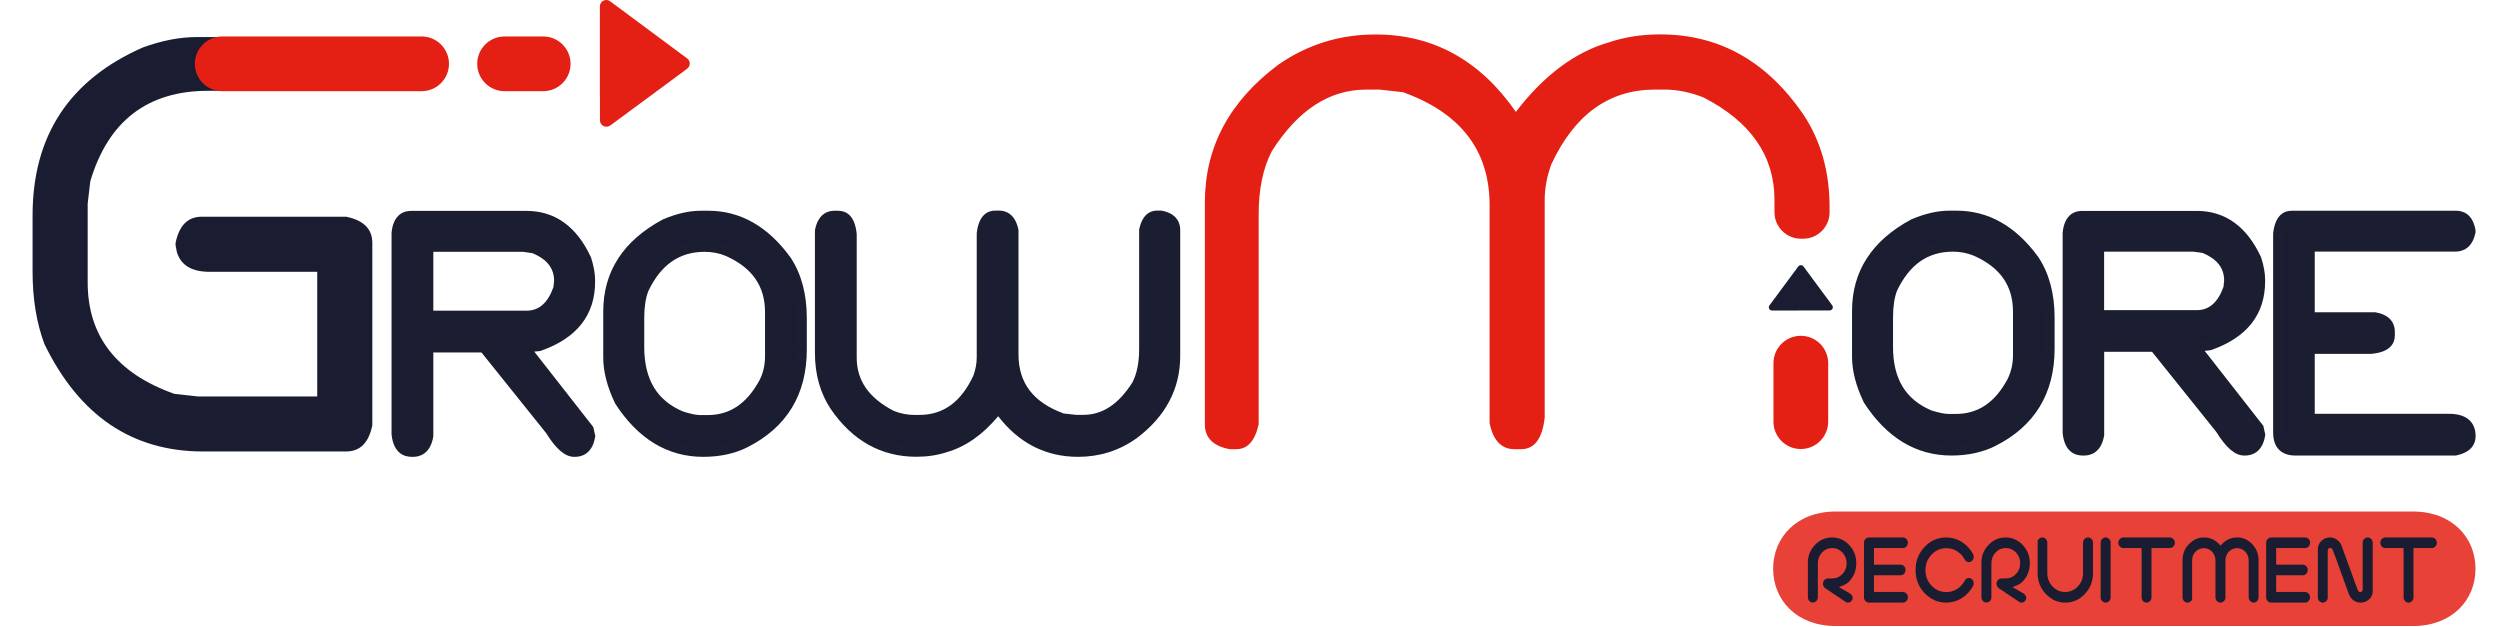 <svg width="307" height="77" viewBox="0 0 307 77" fill="none" xmlns="http://www.w3.org/2000/svg">
<path opacity="0.84" d="M296.317 76.876H225.417C220.664 76.876 217.742 73.725 217.742 69.845C217.742 65.965 220.664 62.814 225.417 62.814H296.317C301.07 62.814 303.992 65.965 303.992 69.845C303.992 73.725 301.07 76.876 296.317 76.876Z" fill="#E41F13"/>
<path fill-rule="evenodd" clip-rule="evenodd" d="M225.825 72.095L227.228 72.904C227.377 73.026 227.46 73.161 227.497 73.31C227.533 73.464 227.509 73.591 227.405 73.732L227.4 73.74C227.306 73.88 227.18 73.962 227.009 73.991C226.841 74.019 226.714 73.984 226.585 73.874L226.576 73.866L224.151 72.241C223.956 72.104 223.863 71.928 223.863 71.682C223.863 71.492 223.921 71.344 224.042 71.224C224.172 71.094 224.31 71.032 224.476 71.032H224.999C225.489 71.032 225.915 70.848 226.251 70.484C226.6 70.121 226.766 69.673 226.766 69.166C226.766 68.656 226.598 68.221 226.252 67.848L226.25 67.845C225.904 67.485 225.492 67.299 224.999 67.299C224.508 67.299 224.081 67.484 223.745 67.848C223.413 68.208 223.232 68.654 223.232 69.166V73.338C223.232 73.529 223.174 73.676 223.053 73.797L223.047 73.802C222.936 73.923 222.789 73.988 222.619 73.988C222.454 73.988 222.316 73.927 222.186 73.797C222.065 73.676 222.007 73.529 222.007 73.338V68.968H222C222.041 68.171 222.332 67.498 222.875 66.922C223.462 66.3 224.158 66 224.974 66C225.79 66 226.486 66.3 227.072 66.922C227.66 67.545 227.953 68.281 227.953 69.166C227.953 70.038 227.66 70.786 227.072 71.409C226.862 71.63 226.579 71.803 226.21 71.946L225.825 72.095Z" fill="#1A1D31"/>
<path fill-rule="evenodd" clip-rule="evenodd" d="M233.477 72.686V72.698H233.674C233.84 72.698 233.978 72.76 234.108 72.89C234.229 73.011 234.287 73.159 234.287 73.349C234.287 73.54 234.229 73.687 234.108 73.808L234.103 73.814C233.991 73.935 233.844 74 233.674 74H229.508C229.344 74 229.206 73.939 229.077 73.811C228.96 73.683 228.895 73.531 228.895 73.349V66.651C228.895 66.46 228.953 66.313 229.074 66.192C229.204 66.062 229.342 66 229.508 66H233.674C233.84 66 233.978 66.062 234.108 66.192C234.229 66.313 234.287 66.46 234.287 66.651C234.287 66.841 234.229 66.989 234.108 67.11L234.103 67.115L234.098 67.121C233.992 67.245 233.851 67.301 233.674 67.301H230.121V69.343H233.4C233.566 69.343 233.702 69.405 233.816 69.529L233.821 69.535C233.943 69.656 234.001 69.803 234.001 69.994C234.001 70.184 233.942 70.332 233.821 70.453L233.816 70.459C233.703 70.581 233.556 70.644 233.4 70.644H230.121V72.686H233.477Z" fill="#1A1D31"/>
<path fill-rule="evenodd" clip-rule="evenodd" d="M242.292 71.956L242.292 71.957C241.958 72.588 241.495 73.087 240.9 73.455C240.307 73.823 239.681 74 239.006 74C237.964 74 237.09 73.612 236.338 72.837C235.599 72.05 235.23 71.112 235.23 70C235.23 68.887 235.599 67.949 236.339 67.162C237.076 66.377 237.961 66 239.006 66C239.682 66 240.319 66.177 240.899 66.544L240.899 66.544L240.9 66.545C241.495 66.914 241.958 67.412 242.292 68.043L242.291 68.043L242.294 68.048C242.38 68.201 242.4 68.371 242.351 68.548C242.3 68.73 242.204 68.86 242.065 68.944C241.926 69.027 241.771 69.046 241.61 68.999C241.451 68.952 241.332 68.852 241.256 68.7L241.256 68.7L241.254 68.696C241.026 68.267 240.715 67.927 240.308 67.683C239.914 67.438 239.478 67.316 239.006 67.316C238.299 67.316 237.686 67.591 237.188 68.115C236.69 68.641 236.447 69.277 236.447 70.013C236.447 70.748 236.69 71.384 237.188 71.91C237.686 72.434 238.286 72.709 239.006 72.709C239.48 72.709 239.903 72.585 240.307 72.343L240.307 72.343L240.309 72.341C240.7 72.099 241.025 71.761 241.254 71.329L241.254 71.33L241.26 71.317C241.337 71.144 241.454 71.047 241.61 71.002C241.771 70.954 241.926 70.973 242.065 71.056C242.21 71.143 242.311 71.275 242.348 71.442C242.39 71.631 242.378 71.793 242.292 71.956Z" fill="#1A1D31"/>
<path fill-rule="evenodd" clip-rule="evenodd" d="M247.138 72.095L248.541 72.904C248.689 73.026 248.772 73.161 248.81 73.31C248.846 73.463 248.821 73.591 248.718 73.732L248.713 73.74C248.619 73.88 248.493 73.962 248.322 73.991C248.154 74.019 248.026 73.984 247.897 73.874L247.888 73.866L245.464 72.241C245.269 72.104 245.176 71.928 245.176 71.682C245.176 71.492 245.234 71.344 245.355 71.224C245.485 71.094 245.623 71.032 245.788 71.032H246.311C246.802 71.032 247.227 70.848 247.564 70.484C247.912 70.121 248.078 69.673 248.078 69.166C248.078 68.656 247.911 68.221 247.565 67.848L247.562 67.845C247.216 67.485 246.805 67.299 246.311 67.299C245.821 67.299 245.395 67.483 245.059 67.847C244.71 68.21 244.544 68.659 244.544 69.166V73.338C244.544 73.529 244.486 73.676 244.365 73.797L244.36 73.802C244.248 73.923 244.102 73.988 243.932 73.988C243.767 73.988 243.629 73.927 243.499 73.797C243.378 73.676 243.32 73.529 243.32 73.338V68.968H243.312C243.353 68.171 243.645 67.498 244.188 66.922C244.774 66.3 245.47 66 246.286 66C247.102 66 247.798 66.3 248.385 66.922C248.972 67.545 249.265 68.281 249.265 69.166C249.265 70.038 248.972 70.786 248.385 71.409C248.175 71.63 247.891 71.803 247.523 71.946L247.138 72.095Z" fill="#1A1D31"/>
<path fill-rule="evenodd" clip-rule="evenodd" d="M250.22 66.453H250.207C250.235 66.353 250.286 66.267 250.361 66.192L250.367 66.186C250.479 66.065 250.626 66 250.795 66C250.961 66 251.099 66.062 251.23 66.192C251.351 66.313 251.409 66.46 251.409 66.651V70.38C251.409 71.016 251.627 71.564 252.049 72.013C252.471 72.462 252.996 72.699 253.602 72.699C254.21 72.699 254.721 72.461 255.154 72.015C255.591 71.563 255.795 71.014 255.795 70.38V66.651C255.795 66.46 255.854 66.313 255.975 66.192C256.105 66.062 256.243 66 256.409 66C256.574 66 256.713 66.062 256.843 66.192C256.964 66.313 257.022 66.46 257.022 66.651V70.38C257.022 71.379 256.691 72.228 256.016 72.939L256.015 72.94C255.352 73.65 254.556 74 253.627 74C252.686 74 251.902 73.65 251.226 72.939C250.551 72.228 250.22 71.379 250.22 70.38V66.453Z" fill="#1A1D31"/>
<path fill-rule="evenodd" clip-rule="evenodd" d="M259.008 73.808L259.008 73.808L259.003 73.814C258.891 73.935 258.744 74 258.574 74C258.409 74 258.27 73.938 258.14 73.808C258.019 73.687 257.961 73.54 257.961 73.349V66.651C257.961 66.46 258.019 66.313 258.14 66.192L258.14 66.192L258.145 66.186C258.257 66.065 258.404 66 258.574 66C258.74 66 258.878 66.062 259.008 66.192C259.129 66.313 259.187 66.46 259.187 66.651V73.349C259.187 73.54 259.129 73.687 259.008 73.808Z" fill="#1A1D31"/>
<path fill-rule="evenodd" clip-rule="evenodd" d="M266.459 66C266.624 66 266.761 66.061 266.891 66.189C267.008 66.317 267.073 66.468 267.073 66.651C267.073 66.841 267.015 66.989 266.893 67.11C266.763 67.24 266.625 67.301 266.459 67.301H264.204V73.349C264.204 73.54 264.146 73.687 264.024 73.808C263.894 73.939 263.756 74 263.59 74C263.424 74 263.288 73.938 263.174 73.814L263.169 73.808C263.047 73.687 262.989 73.54 262.989 73.349V67.301H260.734C260.567 67.301 260.432 67.239 260.318 67.115L260.312 67.11C260.191 66.989 260.133 66.841 260.133 66.651C260.133 66.46 260.191 66.313 260.312 66.192C260.444 66.06 260.582 66 260.734 66H266.459Z" fill="#1A1D31"/>
<path d="M274.716 66C275.444 66 276.054 66.274 276.581 66.824C277.094 67.373 277.35 68.022 277.35 68.809V73.349C277.35 73.54 277.292 73.687 277.171 73.808L277.166 73.814C277.052 73.936 276.905 74 276.749 74C276.585 74 276.447 73.939 276.318 73.811C276.201 73.683 276.136 73.532 276.136 73.349V68.809C276.136 68.395 275.991 68.049 275.723 67.753L275.72 67.75C275.446 67.461 275.107 67.314 274.704 67.314C274.311 67.314 273.973 67.462 273.7 67.75L273.696 67.753C273.429 68.048 273.284 68.394 273.284 68.796V73.349C273.284 73.54 273.226 73.687 273.104 73.808L273.099 73.814C272.987 73.935 272.84 74 272.67 74C272.506 74 272.368 73.939 272.239 73.811C272.122 73.683 272.057 73.532 272.057 73.349V68.796C272.057 68.397 271.913 68.036 271.641 67.75C271.366 67.46 271.015 67.314 270.625 67.314C270.232 67.314 269.895 67.462 269.612 67.746L269.605 67.753C269.337 68.049 269.192 68.395 269.192 68.809V73.547H269.217C269.19 73.647 269.139 73.733 269.063 73.808C268.933 73.938 268.794 74 268.629 74C268.465 74 268.327 73.939 268.198 73.811C268.081 73.683 268.016 73.532 268.016 73.349V68.809C268.016 68.034 268.272 67.373 268.796 66.825C269.324 66.274 269.935 66 270.65 66C271.379 66 272.012 66.275 272.537 66.847L272.683 67.005L272.828 66.847C273.353 66.275 273.975 66 274.716 66Z" fill="#1A1D31"/>
<path fill-rule="evenodd" clip-rule="evenodd" d="M282.855 72.686V72.698H283.052C283.218 72.698 283.356 72.76 283.486 72.89C283.608 73.011 283.666 73.159 283.666 73.349C283.666 73.54 283.607 73.687 283.486 73.808L283.481 73.814C283.369 73.935 283.222 74 283.052 74H278.898C278.734 74 278.597 73.939 278.467 73.811C278.35 73.683 278.285 73.531 278.285 73.349V66.651C278.285 66.46 278.343 66.313 278.464 66.192C278.595 66.062 278.733 66 278.898 66H283.065C283.23 66 283.369 66.062 283.499 66.192C283.62 66.313 283.678 66.46 283.678 66.651C283.678 66.841 283.62 66.989 283.499 67.11L283.494 67.115L283.489 67.121C283.383 67.245 283.242 67.301 283.065 67.301H279.512V69.343H282.79C282.957 69.343 283.092 69.405 283.206 69.529L283.212 69.535C283.333 69.656 283.391 69.803 283.391 69.994C283.391 70.184 283.333 70.332 283.212 70.453L283.206 70.459C283.093 70.581 282.946 70.644 282.79 70.644H279.512V72.686H282.855Z" fill="#1A1D31"/>
<path fill-rule="evenodd" clip-rule="evenodd" d="M288.119 72.664C288.165 72.789 288.206 72.901 288.241 72.998C288.206 72.901 288.165 72.789 288.119 72.664L288.119 72.664ZM288.304 72.596C288.35 72.72 288.39 72.831 288.426 72.927C288.566 73.276 288.758 73.541 288.995 73.713L288.996 73.714C289.249 73.901 289.545 74 289.878 74C290.281 74 290.609 73.879 290.909 73.612L290.911 73.61C291.216 73.349 291.367 73.017 291.367 72.611V66.652C291.367 66.461 291.309 66.313 291.188 66.192C291.057 66.062 290.918 66 290.752 66C290.587 66 290.448 66.062 290.318 66.192C290.196 66.314 290.138 66.461 290.138 66.652V72.336C290.138 72.399 290.131 72.469 290.104 72.533C290.075 72.601 290.017 72.677 289.913 72.703L289.904 72.705C289.8 72.726 289.709 72.687 289.644 72.627C289.589 72.575 289.551 72.505 289.523 72.441L289.518 72.429L287.543 67.018C287.432 66.708 287.246 66.466 286.978 66.276L286.975 66.274C286.724 66.088 286.441 66 286.118 66C285.719 66 285.38 66.131 285.079 66.408C284.781 66.696 284.629 67.045 284.629 67.464V73.348C284.629 73.539 284.687 73.687 284.808 73.808C284.939 73.938 285.078 74 285.243 74C285.409 74 285.548 73.938 285.678 73.808C285.767 73.719 285.822 73.616 285.845 73.492V67.676C285.845 67.609 285.852 67.537 285.878 67.472C285.905 67.404 285.96 67.33 286.057 67.301C286.1 67.286 286.149 67.28 286.2 67.29C286.254 67.3 286.297 67.326 286.329 67.352C286.389 67.401 286.429 67.47 286.457 67.526L286.461 67.534L286.465 67.543C286.715 68.194 287.053 69.096 287.454 70.235C287.817 71.275 288.107 72.061 288.304 72.595L288.304 72.595L288.304 72.596Z" fill="#1A1D31"/>
<path fill-rule="evenodd" clip-rule="evenodd" d="M298.631 66C298.795 66 298.933 66.061 299.063 66.189C299.179 66.317 299.244 66.468 299.244 66.651C299.244 66.841 299.186 66.989 299.065 67.11C298.935 67.24 298.797 67.301 298.631 67.301H296.375V73.349C296.375 73.54 296.317 73.687 296.196 73.808C296.066 73.939 295.928 74 295.762 74C295.596 74 295.46 73.938 295.346 73.814L295.34 73.808C295.219 73.687 295.161 73.54 295.161 73.349V67.301H292.906C292.739 67.301 292.604 67.239 292.489 67.115C292.371 66.987 292.305 66.834 292.305 66.651C292.305 66.46 292.363 66.313 292.484 66.192C292.615 66.06 292.754 66 292.906 66H298.631Z" fill="#1A1D31"/>
<path d="M281.415 26.532H301.622C302.563 26.532 303.137 27.134 303.354 28.348V28.442C303.109 29.656 302.507 30.259 301.537 30.259H283.608V39.002H291.617C292.831 39.219 293.434 39.793 293.434 40.734V41.186C293.434 42.146 292.671 42.692 291.156 42.823H283.598V51.473H300.709C302.469 51.473 303.344 52.169 303.344 53.562C303.344 54.456 302.742 55.03 301.528 55.294H281.867C280.474 55.294 279.777 54.569 279.777 53.11V28.715C279.947 27.266 280.493 26.532 281.415 26.532Z" fill="#1A1D31"/>
<path d="M301.607 55.94H281.879C280.119 55.94 279.141 54.933 279.141 53.117V28.674V28.637C279.404 26.359 280.524 25.879 281.418 25.879H301.625C302.35 25.879 303.63 26.18 303.988 28.232L303.997 28.288V28.496L303.988 28.561C303.583 30.594 302.275 30.896 301.541 30.896H284.251V38.35H291.677L291.734 38.359C293.776 38.717 294.087 39.997 294.087 40.721V41.173C294.087 42.096 293.588 43.234 291.225 43.451H291.169H284.251V50.811H300.722C303.574 50.811 304.007 52.524 304.007 53.55C304.007 54.397 303.602 55.498 301.672 55.912L301.607 55.94ZM280.43 28.75V53.107C280.43 54.218 280.835 54.651 281.879 54.651H301.475C302.726 54.368 302.727 53.804 302.727 53.569C302.727 52.853 302.491 52.119 300.731 52.119H282.971V42.19H291.141C292.807 42.03 292.807 41.427 292.807 41.192V40.74C292.807 40.458 292.806 39.884 291.574 39.658H282.981V29.634H301.56C302.011 29.634 302.501 29.484 302.736 28.401C302.501 27.187 301.927 27.187 301.654 27.187H281.447C281.202 27.169 280.618 27.169 280.43 28.75Z" fill="#1B1E31"/>
<path d="M255.662 26.527H269.77C272.989 26.527 275.418 28.287 277.055 31.807C277.356 32.748 277.507 33.596 277.507 34.358V34.537C277.507 38.311 275.446 40.927 271.314 42.367L269.497 42.546L277.328 52.56L277.507 53.379C277.309 54.65 276.707 55.29 275.69 55.29H275.596C274.749 55.29 273.78 54.414 272.688 52.654L264.585 42.546H257.761V53.379C257.535 54.65 256.923 55.29 255.945 55.29H255.766C254.693 55.29 254.081 54.565 253.949 53.106V28.617C254.072 27.224 254.646 26.527 255.662 26.527ZM257.761 30.264V38.725H269.78C271.596 38.725 272.904 37.605 273.695 35.356L273.789 34.443C273.789 32.626 272.754 31.29 270.693 30.433L269.422 30.255H257.761V30.264Z" fill="#1A1D31"/>
<path d="M275.684 55.941H275.589C274.479 55.941 273.387 55.019 272.154 53.033L264.267 43.198H258.394V53.447L258.385 53.504C258.008 55.631 256.681 55.941 255.928 55.941H255.749C254.931 55.941 253.519 55.584 253.293 53.174V53.118V28.6V28.572C253.519 26.247 254.874 25.899 255.665 25.899H269.773C273.246 25.899 275.891 27.8 277.641 31.546L277.669 31.621C277.989 32.619 278.159 33.541 278.159 34.37V34.548C278.159 38.614 275.928 41.447 271.542 42.981L271.467 43.009L270.733 43.085L277.933 52.289L278.178 53.372L278.159 53.494C277.811 55.621 276.455 55.941 275.684 55.941ZM257.105 41.908H264.879L273.218 52.318C274.526 54.426 275.307 54.652 275.589 54.652H275.684C276.145 54.652 276.653 54.501 276.851 53.4L276.728 52.845L268.267 42.031L271.175 41.739C275.006 40.384 276.86 38.031 276.86 34.539V34.36C276.86 33.682 276.719 32.901 276.446 32.045C274.912 28.769 272.719 27.169 269.764 27.169H255.655C255.354 27.169 254.724 27.169 254.564 28.657V53.08C254.724 54.652 255.411 54.652 255.74 54.652H255.919C256.38 54.652 256.879 54.492 257.095 53.325V41.908H257.105ZM269.764 39.377H257.105V29.626L269.491 29.635L270.846 29.833L270.921 29.861C273.236 30.812 274.413 32.365 274.413 34.464V34.529L274.319 35.518L274.291 35.593C273.406 38.096 271.881 39.377 269.764 39.377ZM258.394 38.087H269.764C271.279 38.087 272.352 37.146 273.048 35.217L273.124 34.416C273.114 32.901 272.248 31.809 270.498 31.066L269.349 30.906H258.385V38.087H258.394Z" fill="#1B1E31"/>
<path d="M239.363 26.532H240.276C243.965 26.532 247.118 28.32 249.744 31.906C251.015 33.807 251.655 36.169 251.655 39.002V42.823C251.655 48.084 249.349 51.877 244.737 54.202C243.269 54.927 241.565 55.294 239.636 55.294C235.513 55.294 232.106 53.233 229.443 49.101C228.53 47.209 228.078 45.449 228.078 43.821V38.174C228.078 33.543 230.384 29.995 234.996 27.52C236.568 26.87 238.026 26.532 239.363 26.532ZM231.805 39.002V42.55C231.805 46.767 233.537 49.59 236.991 51.011C237.979 51.313 238.732 51.463 239.269 51.463H240.182C243.137 51.463 245.443 49.92 247.099 46.823C247.589 45.854 247.824 44.79 247.824 43.633V38.259C247.824 34.814 246.092 32.329 242.638 30.795C241.753 30.428 240.822 30.249 239.815 30.249C236.473 30.249 233.989 31.981 232.351 35.435C231.984 36.376 231.805 37.562 231.805 39.002Z" fill="#1A1D31"/>
<path d="M239.637 55.94C235.298 55.94 231.684 53.757 228.898 49.456L228.86 49.38C227.91 47.404 227.43 45.531 227.43 43.818V38.171C227.43 33.315 229.867 29.541 234.686 26.952L234.743 26.924C236.39 26.227 237.952 25.87 239.364 25.87H240.277C244.164 25.87 247.524 27.762 250.263 31.508L250.281 31.526C251.618 33.522 252.305 36.035 252.305 38.99V42.811C252.305 48.317 249.858 52.336 245.03 54.764C243.467 55.545 241.651 55.94 239.637 55.94ZM229.999 48.788C232.559 52.731 235.712 54.651 239.637 54.651C241.453 54.651 243.072 54.303 244.446 53.625C248.86 51.404 251.006 47.865 251.006 42.821V38.999C251.006 36.307 250.404 34.049 249.209 32.27C246.686 28.844 243.769 27.169 240.267 27.169H239.354C238.121 27.169 236.747 27.489 235.26 28.11C230.846 30.482 228.71 33.776 228.71 38.18V43.828C228.719 45.333 229.152 47.009 229.999 48.788ZM240.183 52.119H239.27C238.667 52.119 237.858 51.959 236.804 51.639L236.747 51.62C233.039 50.096 231.157 47.046 231.157 42.557V39.009C231.157 37.493 231.354 36.223 231.75 35.225L231.768 35.188C233.519 31.498 236.22 29.635 239.815 29.635C240.898 29.635 241.933 29.832 242.884 30.227L242.903 30.237C246.601 31.875 248.474 34.585 248.474 38.293V43.668C248.474 44.919 248.211 46.086 247.674 47.14L247.665 47.159C245.905 50.444 243.383 52.119 240.183 52.119ZM237.218 50.416C238.121 50.689 238.818 50.83 239.279 50.83H240.192C242.912 50.83 244.992 49.428 246.536 46.538C246.968 45.663 247.194 44.693 247.194 43.649V38.275C247.194 35.084 245.623 32.835 242.394 31.404C241.594 31.075 240.738 30.905 239.825 30.905C236.738 30.905 234.489 32.477 232.954 35.705C232.625 36.552 232.465 37.653 232.465 38.999V42.547C232.446 46.51 234.008 49.079 237.218 50.416Z" fill="#1B1E31"/>
<path d="M223.236 38.124H224.413H224.676C224.827 38.124 224.968 38.039 225.034 37.907C225.1 37.775 225.091 37.615 224.996 37.493L221.467 32.721C221.392 32.618 221.269 32.561 221.147 32.561C221.025 32.561 220.902 32.618 220.827 32.721L217.288 37.502C217.204 37.625 217.185 37.785 217.251 37.916C217.316 38.048 217.458 38.133 217.608 38.133H217.712H219.048L223.236 38.124Z" fill="#1A1D31"/>
<path d="M221.453 14.058C216.964 7.508 211.11 4.223 203.882 4.223C201.623 4.223 199.533 4.543 197.595 5.193C193.406 6.397 189.585 9.249 186.15 13.738C181.745 7.395 175.995 4.233 168.908 4.233C164.531 4.233 160.55 5.465 156.983 7.941C150.969 12.43 147.957 18.068 147.957 24.863V52.101C147.957 53.767 148.983 54.783 151.016 55.16H151.825C153.199 55.16 154.112 54.143 154.564 52.101V26.312C154.564 23.226 155.101 20.647 156.173 18.576C159.373 13.522 163.242 11 167.778 11H169.388L172.286 11.32C179.373 13.87 182.922 18.491 182.922 25.183V51.941C183.355 54.087 184.371 55.16 185.981 55.16H186.79C188.428 55.16 189.397 53.87 189.689 51.291V24.534C189.689 23.113 189.962 21.663 190.498 20.186C193.35 14.058 197.595 11 203.232 11H204.362C205.943 11 207.562 11.32 209.199 11.969C214.997 14.953 217.905 19.141 217.905 24.543V26.068C217.905 27.856 219.364 29.315 221.152 29.315H221.425C223.214 29.315 224.672 27.866 224.672 26.068V25.513C224.682 21.127 223.609 17.305 221.453 14.058Z" fill="#E41F13"/>
<path d="M217.781 51.779V44.598C217.781 42.743 219.287 41.237 221.141 41.237C222.995 41.237 224.501 42.743 224.501 44.598V51.779C224.501 53.633 222.995 55.139 221.141 55.139C219.278 55.139 217.781 53.633 217.781 51.779Z" fill="#E41F13"/>
<path d="M102.462 26.527H102.923C103.883 26.527 104.429 27.289 104.57 28.814V43.919C104.57 46.988 106.217 49.369 109.511 51.063C110.443 51.43 111.356 51.609 112.259 51.609H112.899C116.099 51.609 118.518 49.868 120.127 46.395C120.429 45.557 120.589 44.729 120.589 43.919V28.72C120.758 27.251 121.304 26.527 122.236 26.527H122.697C123.61 26.527 124.193 27.138 124.438 28.362V43.562C124.438 47.364 126.452 49.99 130.48 51.44L132.127 51.618H133.04C135.619 51.618 137.812 50.188 139.629 47.317C140.24 46.141 140.541 44.682 140.541 42.922V28.277C140.805 27.119 141.323 26.536 142.094 26.536H142.556C143.713 26.753 144.297 27.327 144.297 28.277V43.75C144.297 47.609 142.584 50.818 139.167 53.36C137.134 54.762 134.876 55.468 132.391 55.468C128.363 55.468 125.097 53.67 122.593 50.065C120.636 52.616 118.471 54.235 116.09 54.922C114.989 55.289 113.803 55.468 112.523 55.468C108.419 55.468 105.087 53.604 102.546 49.887C101.323 48.042 100.711 45.877 100.711 43.383V28.371C100.965 27.139 101.549 26.527 102.462 26.527Z" fill="#1A1D31"/>
<path d="M132.394 56.1C128.432 56.1 125.128 54.425 122.578 51.112C120.686 53.38 118.578 54.858 116.291 55.517C115.133 55.903 113.872 56.091 112.526 56.091C108.215 56.091 104.677 54.114 102.013 50.227C100.724 48.279 100.074 45.973 100.074 43.366V28.288L100.084 28.223C100.488 26.18 101.74 25.879 102.455 25.879H102.917C103.839 25.879 104.987 26.378 105.204 28.75V28.806V43.912C105.204 46.736 106.7 48.882 109.768 50.463C110.606 50.792 111.444 50.952 112.253 50.952H112.893C115.839 50.952 118.013 49.371 119.528 46.133C119.801 45.38 119.942 44.627 119.942 43.903V28.665V28.627C120.206 26.34 121.326 25.86 122.23 25.86H122.691C123.397 25.86 124.648 26.162 125.063 28.204L125.072 28.27V43.526C125.072 47.037 126.888 49.409 130.615 50.773L132.15 50.943H133.025C135.387 50.943 137.354 49.644 139.058 46.962C139.613 45.889 139.886 44.514 139.886 42.886V28.166L139.905 28.1C140.319 26.246 141.317 25.86 142.088 25.86H142.606L142.662 25.87C144.63 26.237 144.931 27.507 144.931 28.242V43.714C144.931 47.771 143.114 51.178 139.547 53.842L139.528 53.851C137.401 55.357 135.001 56.1 132.394 56.1ZM122.625 48.966L123.124 49.691C125.524 53.136 128.554 54.82 132.394 54.82C134.728 54.82 136.884 54.152 138.794 52.834C142.06 50.397 143.651 47.423 143.651 43.743V28.27C143.651 27.837 143.51 27.376 142.493 27.169H142.098C141.919 27.169 141.467 27.169 141.185 28.336V42.914C141.185 44.769 140.855 46.34 140.197 47.602L140.168 47.649C138.239 50.698 135.839 52.251 133.034 52.251H132.046L130.324 52.063L130.248 52.034C125.957 50.491 123.783 47.639 123.783 43.554V28.42C123.51 27.169 122.935 27.169 122.681 27.169H122.22C121.994 27.169 121.401 27.169 121.213 28.759V43.922C121.213 44.797 121.044 45.71 120.714 46.613L120.695 46.66C118.973 50.369 116.338 52.251 112.884 52.251H112.244C111.265 52.251 110.267 52.053 109.26 51.658L109.204 51.63C105.693 49.823 103.914 47.234 103.914 43.922V28.844C103.754 27.169 103.142 27.169 102.907 27.169H102.446C102.201 27.169 101.618 27.169 101.345 28.42V43.366C101.345 45.71 101.928 47.78 103.067 49.512C105.505 53.07 108.592 54.811 112.507 54.811C113.712 54.811 114.851 54.642 115.877 54.293L115.905 54.284C118.135 53.644 120.215 52.082 122.07 49.663L122.625 48.966Z" fill="#1B1E31"/>
<path d="M86.077 26.532H86.99C90.698 26.532 93.87 28.329 96.515 31.934C97.795 33.844 98.435 36.226 98.435 39.078V42.927C98.435 48.226 96.119 52.038 91.479 54.372C90.002 55.106 88.289 55.473 86.35 55.473C82.2 55.473 78.783 53.402 76.101 49.252C75.188 47.341 74.727 45.572 74.727 43.943V38.268C74.727 33.618 77.042 30.042 81.682 27.558C83.272 26.87 84.731 26.532 86.077 26.532ZM78.482 39.078V42.644C78.482 46.889 80.223 49.722 83.696 51.162C84.684 51.463 85.447 51.623 85.983 51.623H86.896C89.87 51.623 92.195 50.07 93.851 46.955C94.341 45.976 94.585 44.913 94.585 43.755V38.353C94.585 34.889 92.844 32.386 89.371 30.842C88.487 30.475 87.536 30.296 86.529 30.296C83.169 30.296 80.665 32.037 79.018 35.51C78.661 36.433 78.482 37.628 78.482 39.078Z" fill="#1A1D31"/>
<path d="M86.351 56.1C81.984 56.1 78.361 53.907 75.556 49.578L75.518 49.503C74.568 47.517 74.078 45.634 74.078 43.912V38.237C74.078 33.352 76.535 29.559 81.372 26.962L81.429 26.933C83.085 26.227 84.647 25.879 86.069 25.879H86.982C90.888 25.879 94.266 27.78 97.024 31.545L97.043 31.564C98.389 33.569 99.076 36.091 99.076 39.065V42.914C99.076 48.449 96.619 52.486 91.763 54.933C90.201 55.714 88.384 56.1 86.351 56.1ZM76.666 48.919C79.245 52.891 82.417 54.82 86.361 54.82C88.186 54.82 89.815 54.472 91.198 53.785C95.641 51.554 97.796 47.997 97.796 42.914V39.065C97.796 36.364 97.184 34.086 95.989 32.298C93.457 28.844 90.511 27.169 86.991 27.169H86.078C84.836 27.169 83.452 27.489 81.965 28.11C77.532 30.5 75.377 33.813 75.377 38.237V43.912C75.368 45.446 75.8 47.121 76.666 48.919ZM86.906 52.26H85.993C85.391 52.26 84.582 52.1 83.518 51.771L83.462 51.752C79.735 50.218 77.843 47.15 77.843 42.641V39.075C77.843 37.55 78.04 36.27 78.436 35.272L78.455 35.234C80.215 31.526 82.935 29.653 86.539 29.653C87.622 29.653 88.666 29.851 89.626 30.256L89.645 30.265C93.363 31.912 95.245 34.632 95.245 38.359V43.761C95.245 45.013 94.972 46.19 94.445 47.253L94.436 47.272C92.647 50.576 90.116 52.26 86.906 52.26ZM83.913 50.547C84.826 50.83 85.523 50.971 85.984 50.971H86.897C89.636 50.971 91.725 49.559 93.288 46.651C93.73 45.776 93.946 44.797 93.946 43.743V38.34C93.946 35.131 92.365 32.863 89.118 31.423C88.318 31.093 87.452 30.924 86.53 30.924C83.424 30.924 81.156 32.505 79.612 35.752C79.283 36.599 79.113 37.719 79.113 39.065V42.632C79.123 46.623 80.695 49.211 83.913 50.547Z" fill="#1B1E31"/>
<path d="M50.462 26.527H64.654C67.892 26.527 70.33 28.296 71.977 31.835C72.278 32.786 72.438 33.633 72.438 34.395V34.574C72.438 38.376 70.367 41.002 66.217 42.452L64.382 42.63L72.259 52.701L72.438 53.529C72.24 54.809 71.629 55.449 70.603 55.449H70.509C69.652 55.449 68.673 54.565 67.582 52.795L59.431 42.63H52.56V53.529C52.334 54.809 51.723 55.449 50.725 55.449H50.546C49.464 55.449 48.852 54.715 48.711 53.256V28.626C48.861 27.233 49.445 26.527 50.462 26.527ZM52.57 30.282V38.8H64.654C66.49 38.8 67.798 37.67 68.589 35.412L68.683 34.499C68.683 32.663 67.647 31.327 65.567 30.47L64.287 30.292H52.57V30.282Z" fill="#1A1D31"/>
<path d="M70.604 56.1H70.51C69.4 56.1 68.299 55.169 67.056 53.173L59.122 43.282H53.212V53.587L53.202 53.644C52.826 55.78 51.499 56.1 50.736 56.1H50.557C49.729 56.1 48.317 55.743 48.082 53.324V53.267V28.608V28.58C48.308 26.246 49.673 25.898 50.463 25.898H64.656C68.148 25.898 70.811 27.808 72.562 31.583L72.59 31.658C72.91 32.665 73.08 33.597 73.08 34.416V34.594C73.08 38.679 70.84 41.531 66.426 43.074L66.35 43.103L65.607 43.178L72.854 52.439L73.099 53.522L73.08 53.644C72.741 55.78 71.386 56.1 70.604 56.1ZM51.931 42.002H59.753L68.139 52.467C69.456 54.585 70.247 54.82 70.52 54.82H70.614C71.084 54.82 71.583 54.67 71.79 53.559L71.668 53.004L63.169 42.133L66.087 41.841C69.936 40.477 71.809 38.105 71.809 34.604V34.425C71.809 33.747 71.668 32.957 71.395 32.1C69.852 28.806 67.649 27.197 64.675 27.197H50.482C50.172 27.197 49.541 27.197 49.381 28.693V53.258C49.541 54.839 50.237 54.839 50.567 54.839H50.746C51.207 54.839 51.706 54.679 51.931 53.503V42.002V42.002ZM64.656 39.441H51.931V29.644L64.383 29.653L65.748 29.851L65.823 29.879C68.148 30.839 69.334 32.392 69.334 34.5V34.566L69.23 35.554L69.202 35.63C68.308 38.152 66.783 39.441 64.656 39.441ZM53.212 38.152H64.656C66.181 38.152 67.263 37.211 67.96 35.263L68.044 34.463C68.035 32.938 67.169 31.837 65.4 31.093L64.242 30.924H53.212V38.152Z" fill="#1B1E31"/>
<path d="M24.132 4.552H42.654C44.264 4.552 45.289 5.625 45.713 7.771V7.931C45.28 10.076 44.207 11.149 42.494 11.149H25.581C18.118 11.149 13.289 14.858 11.087 22.265L10.767 25.003V34.669C10.767 41.276 14.315 45.841 21.402 48.364L24.301 48.684H38.955V33.38H25.751C23.548 33.38 22.202 32.571 21.722 30.961L21.562 30.152V29.832C21.995 27.686 23.068 26.613 24.781 26.613H42.504C44.649 27.046 45.722 28.119 45.722 29.832V52.222C45.289 54.368 44.217 55.441 42.504 55.441H24.941C16.216 55.441 9.722 51.036 5.449 42.236C4.48 39.629 4 36.684 4 33.38V26.453C4 16.683 8.508 9.804 17.534 5.832C19.859 4.985 22.061 4.552 24.132 4.552Z" fill="#1A1D31"/>
<path d="M51.775 11.197H27.286C25.432 11.197 23.926 9.691 23.926 7.837C23.926 5.982 25.432 4.477 27.286 4.477H51.775C53.629 4.477 55.135 5.982 55.135 7.837C55.135 9.691 53.629 11.197 51.775 11.197Z" fill="#E41F13"/>
<path d="M66.705 11.197H61.962C60.107 11.197 58.602 9.691 58.602 7.837C58.602 5.982 60.107 4.477 61.962 4.477H66.705C68.559 4.477 70.065 5.982 70.065 7.837C70.065 9.691 68.559 11.197 66.705 11.197Z" fill="#E41F13"/>
<path d="M73.674 11.922V14.256V14.774C73.674 15.075 73.843 15.348 74.106 15.48C74.37 15.611 74.69 15.583 74.935 15.414L84.384 8.44C84.582 8.289 84.704 8.054 84.704 7.809C84.704 7.555 84.591 7.32 84.384 7.179L74.925 0.157C74.69 -0.022 74.361 -0.05 74.097 0.082C73.833 0.214 73.664 0.487 73.664 0.788V0.995V3.64V11.922H73.674Z" fill="#E41F13"/>
</svg>
